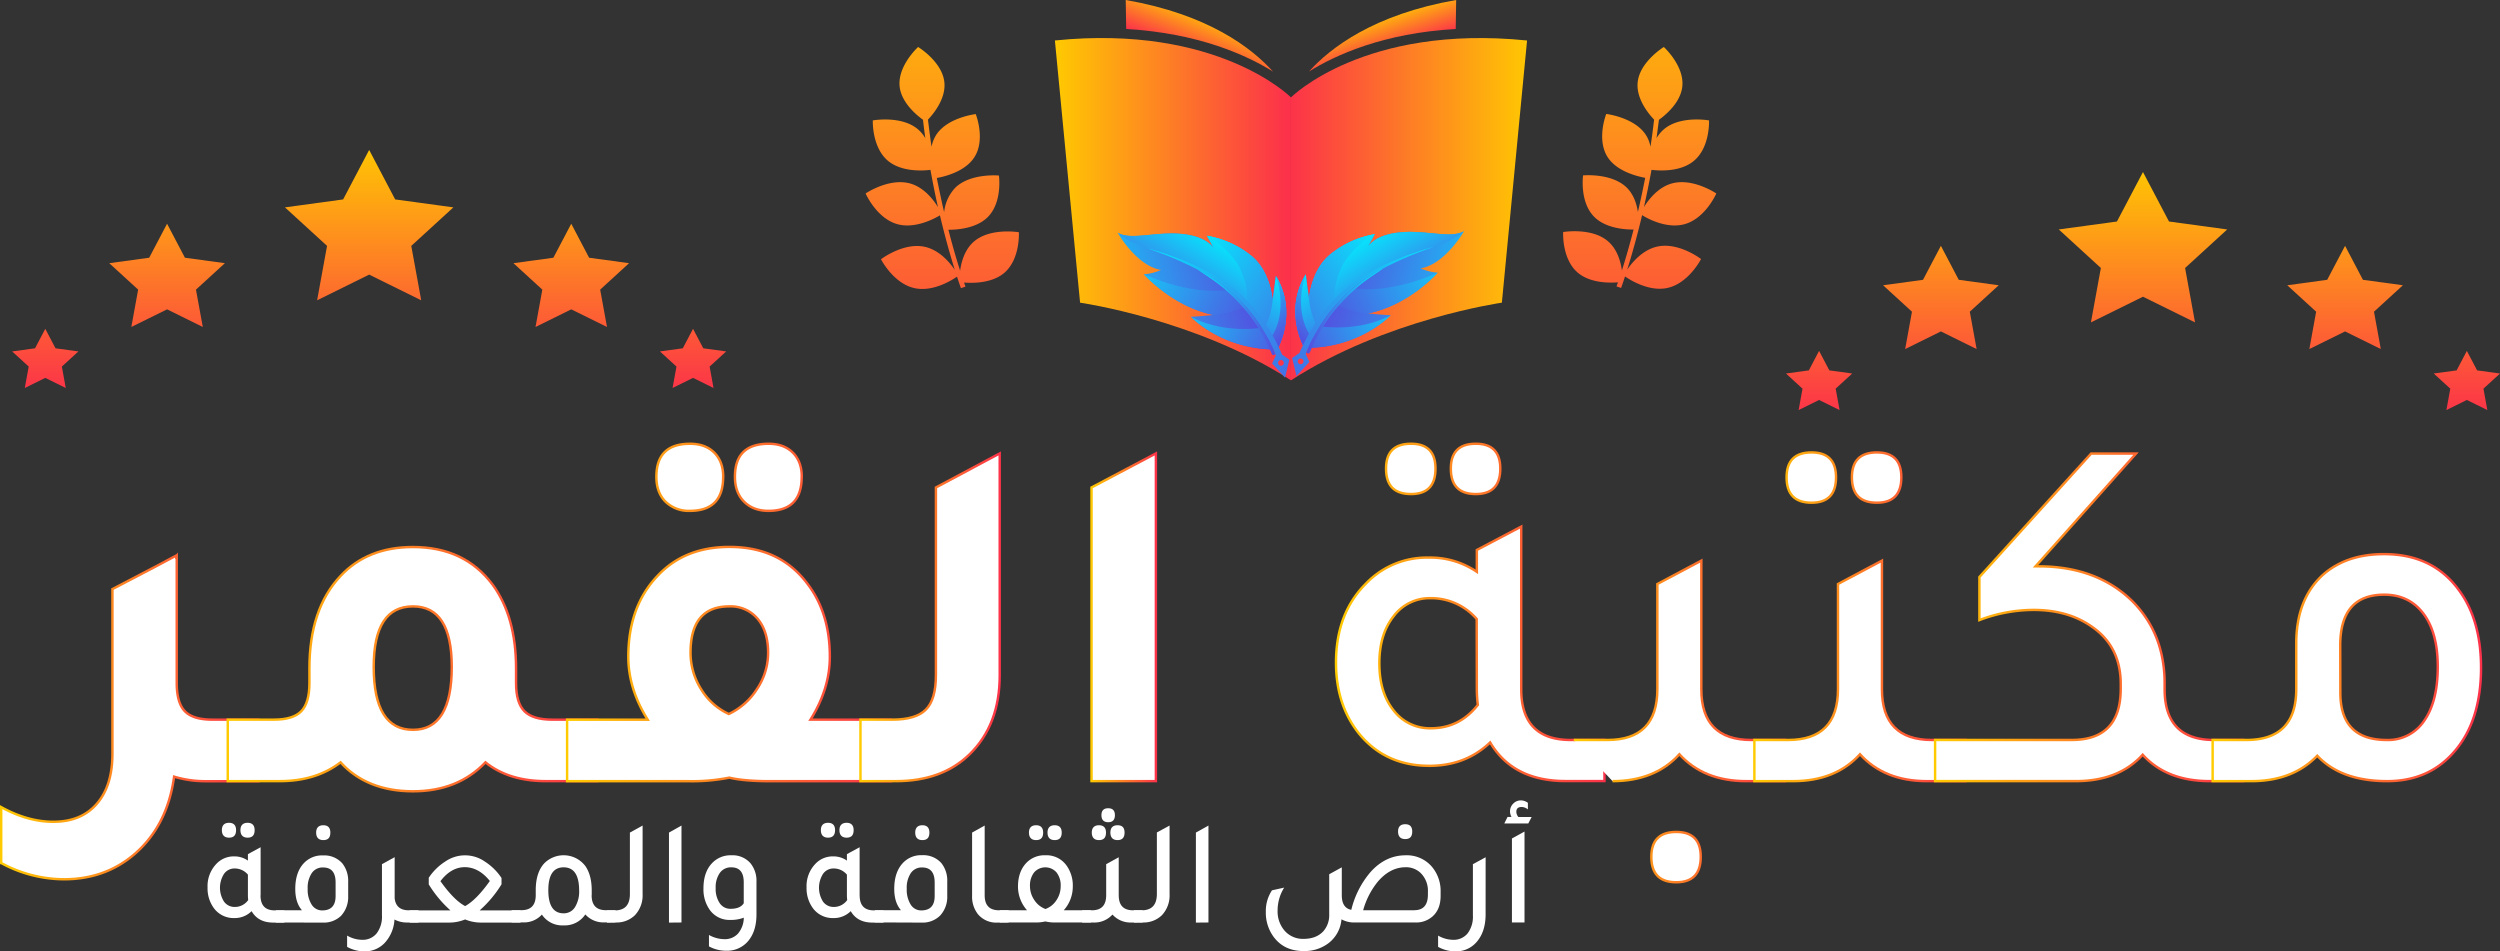 <svg id="Layer_1" data-name="Layer 1" xmlns="http://www.w3.org/2000/svg" xmlns:xlink="http://www.w3.org/1999/xlink" viewBox="0 0 1023.54 389.49" alt="مكتبة القمر"><rect x="0" y="0" width="1023.54" height="389.49" fill="#333333" stroke="none"/><defs><style>.cls-1{fill:url(#New_Gradient_Swatch_1);}.cls-2{fill:url(#New_Gradient_Swatch_1-2);}.cls-3{fill:url(#New_Gradient_Swatch_1-3);}.cls-4{fill:url(#New_Gradient_Swatch_1-4);}.cls-5{fill:url(#New_Gradient_Swatch_1-5);}.cls-6{fill:url(#New_Gradient_Swatch_1-6);}.cls-7{fill:url(#New_Gradient_Swatch);}.cls-8{fill:url(#New_Gradient_Swatch-2);}.cls-9{fill:url(#New_Gradient_Swatch-3);}.cls-10{fill:url(#New_Gradient_Swatch-4);}.cls-11{fill:url(#New_Gradient_Swatch-5);}.cls-12{fill:url(#New_Gradient_Swatch-6);}.cls-13{fill:url(#New_Gradient_Swatch-7);}.cls-14{fill:url(#New_Gradient_Swatch-8);}.cls-15{fill:url(#New_Gradient_Swatch-9);}.cls-16{fill:url(#New_Gradient_Swatch-10);}.cls-17{fill:url(#New_Gradient_Swatch-11);}.cls-18{fill:url(#New_Gradient_Swatch-12);}.cls-19{fill:url(#New_Gradient_Swatch-13);}.cls-20{fill:url(#New_Gradient_Swatch-14);}.cls-21{fill:url(#New_Gradient_Swatch-15);}.cls-22{fill:url(#New_Gradient_Swatch-16);}.cls-23{fill:url(#New_Gradient_Swatch_1-7);}.cls-24{fill:url(#New_Gradient_Swatch_1-8);}.cls-25{fill:url(#New_Gradient_Swatch_1-9);}.cls-26{fill:url(#New_Gradient_Swatch_1-10);}.cls-27{fill:url(#New_Gradient_Swatch_1-11);}.cls-28{fill:url(#New_Gradient_Swatch_1-12);}.cls-29{fill:url(#New_Gradient_Swatch_1-13);}.cls-30{fill:url(#New_Gradient_Swatch_1-14);}.cls-31{fill:url(#New_Gradient_Swatch_1-15);}.cls-32{fill:url(#New_Gradient_Swatch_1-16);}.cls-33,.cls-34,.cls-35,.cls-36,.cls-37,.cls-38,.cls-39,.cls-40,.cls-41,.cls-42,.cls-43{fill:#fff;}.cls-33,.cls-34,.cls-35,.cls-36,.cls-37,.cls-38,.cls-39,.cls-40,.cls-41,.cls-42{stroke-miterlimit:10;}.cls-33{stroke:url(#New_Gradient_Swatch_1-17);}.cls-34{stroke:url(#New_Gradient_Swatch_1-18);}.cls-35{stroke:url(#New_Gradient_Swatch_1-19);}.cls-36{stroke:url(#New_Gradient_Swatch_1-20);}.cls-37{stroke:url(#New_Gradient_Swatch_1-21);}.cls-38{stroke:url(#New_Gradient_Swatch_1-22);}.cls-39{stroke:url(#New_Gradient_Swatch_1-23);}.cls-40{stroke:url(#New_Gradient_Swatch_1-24);}.cls-41{stroke:url(#New_Gradient_Swatch_1-25);}.cls-42{stroke:url(#New_Gradient_Swatch_1-26);}</style><linearGradient id="New_Gradient_Swatch_1" x1="531.94" y1="13.32" x2="525.08" y2="30.57" gradientUnits="userSpaceOnUse"><stop offset="0" stop-color="#ffcb00"></stop><stop offset="1" stop-color="#fc314a"></stop></linearGradient><linearGradient id="New_Gradient_Swatch_1-2" x1="467.91" y1="93.77" x2="564.02" y2="93.77" xlink:href="#New_Gradient_Swatch_1"></linearGradient><linearGradient id="New_Gradient_Swatch_1-3" x1="600.18" y1="13.98" x2="605.57" y2="29.97" xlink:href="#New_Gradient_Swatch_1"></linearGradient><linearGradient id="New_Gradient_Swatch_1-4" x1="665.16" y1="93.77" x2="564.58" y2="93.77" xlink:href="#New_Gradient_Swatch_1"></linearGradient><linearGradient id="New_Gradient_Swatch_1-5" x1="708.42" y1="-13.83" x2="708.42" y2="182.97" xlink:href="#New_Gradient_Swatch_1"></linearGradient><linearGradient id="New_Gradient_Swatch_1-6" x1="422.88" y1="-13.83" x2="422.88" y2="182.97" xlink:href="#New_Gradient_Swatch_1"></linearGradient><linearGradient id="New_Gradient_Swatch" x1="594.63" y1="139.79" x2="514.6" y2="121.1" gradientTransform="translate(65.47)" gradientUnits="userSpaceOnUse"><stop offset="0" stop-color="#00f1ff"></stop><stop offset="0.11" stop-color="#0adefb"></stop><stop offset="0.73" stop-color="#4076e7"></stop><stop offset="1" stop-color="#554cdf"></stop></linearGradient><linearGradient id="New_Gradient_Swatch-2" x1="554.66" y1="126.69" x2="499.15" y2="152.16" xlink:href="#New_Gradient_Swatch"></linearGradient><linearGradient id="New_Gradient_Swatch-3" x1="577.01" y1="108.1" x2="510.41" y2="138.66" xlink:href="#New_Gradient_Swatch"></linearGradient><linearGradient id="New_Gradient_Swatch-4" x1="525.24" y1="105" x2="547.56" y2="141.8" xlink:href="#New_Gradient_Swatch"></linearGradient><linearGradient id="New_Gradient_Swatch-5" x1="543.03" y1="107.04" x2="478.18" y2="150.37" xlink:href="#New_Gradient_Swatch"></linearGradient><linearGradient id="New_Gradient_Swatch-6" x1="519.68" y1="121.95" x2="498.48" y2="142.83" xlink:href="#New_Gradient_Swatch"></linearGradient><linearGradient id="New_Gradient_Swatch-7" x1="568.48" y1="102.34" x2="474.84" y2="172.38" xlink:href="#New_Gradient_Swatch"></linearGradient><linearGradient id="New_Gradient_Swatch-8" x1="573.05" y1="135.41" x2="604.68" y2="135.41" gradientTransform="matrix(-1, 0, 0, 1, 1176.63, 0)" xlink:href="#New_Gradient_Swatch"></linearGradient><linearGradient id="New_Gradient_Swatch-9" x1="640.09" y1="140.42" x2="560.06" y2="121.74" gradientTransform="matrix(-1, 0, 0, 1, 1111.16, 0)" xlink:href="#New_Gradient_Swatch"></linearGradient><linearGradient id="New_Gradient_Swatch-10" x1="600.12" y1="127.32" x2="544.61" y2="152.8" gradientTransform="matrix(-1, 0, 0, 1, 1111.16, 0)" xlink:href="#New_Gradient_Swatch"></linearGradient><linearGradient id="New_Gradient_Swatch-11" x1="622.48" y1="108.74" x2="555.88" y2="139.3" gradientTransform="matrix(-1, 0, 0, 1, 1111.16, 0)" xlink:href="#New_Gradient_Swatch"></linearGradient><linearGradient id="New_Gradient_Swatch-12" x1="570.7" y1="105.63" x2="593.02" y2="142.44" gradientTransform="matrix(-1, 0, 0, 1, 1111.16, 0)" xlink:href="#New_Gradient_Swatch"></linearGradient><linearGradient id="New_Gradient_Swatch-13" x1="588.49" y1="107.68" x2="523.64" y2="151.01" gradientTransform="matrix(-1, 0, 0, 1, 1111.16, 0)" xlink:href="#New_Gradient_Swatch"></linearGradient><linearGradient id="New_Gradient_Swatch-14" x1="565.14" y1="122.59" x2="543.94" y2="143.46" gradientTransform="matrix(-1, 0, 0, 1, 1111.16, 0)" xlink:href="#New_Gradient_Swatch"></linearGradient><linearGradient id="New_Gradient_Swatch-15" x1="613.94" y1="102.97" x2="520.3" y2="173.02" gradientTransform="matrix(-1, 0, 0, 1, 1111.16, 0)" xlink:href="#New_Gradient_Swatch"></linearGradient><linearGradient id="New_Gradient_Swatch-16" x1="527.59" y1="136.05" x2="559.22" y2="136.05" gradientTransform="matrix(1, 0, 0, 1, 0, 0)" xlink:href="#New_Gradient_Swatch"></linearGradient><linearGradient id="New_Gradient_Swatch_1-7" x1="877.37" y1="65.22" x2="877.37" y2="171.1" xlink:href="#New_Gradient_Swatch_1"></linearGradient><linearGradient id="New_Gradient_Swatch_1-8" x1="960.11" y1="65.22" x2="960.11" y2="171.1" xlink:href="#New_Gradient_Swatch_1"></linearGradient><linearGradient id="New_Gradient_Swatch_1-9" x1="1009.97" y1="65.22" x2="1009.97" y2="171.1" xlink:href="#New_Gradient_Swatch_1"></linearGradient><linearGradient id="New_Gradient_Swatch_1-10" x1="794.63" y1="65.22" x2="794.63" y2="171.1" xlink:href="#New_Gradient_Swatch_1"></linearGradient><linearGradient id="New_Gradient_Swatch_1-11" x1="744.76" y1="65.22" x2="744.76" y2="171.1" xlink:href="#New_Gradient_Swatch_1"></linearGradient><linearGradient id="New_Gradient_Swatch_1-12" x1="151.14" y1="56.17" x2="151.14" y2="162.06" xlink:href="#New_Gradient_Swatch_1"></linearGradient><linearGradient id="New_Gradient_Swatch_1-13" x1="233.88" y1="56.17" x2="233.88" y2="162.06" xlink:href="#New_Gradient_Swatch_1"></linearGradient><linearGradient id="New_Gradient_Swatch_1-14" x1="283.74" y1="56.17" x2="283.74" y2="162.06" xlink:href="#New_Gradient_Swatch_1"></linearGradient><linearGradient id="New_Gradient_Swatch_1-15" x1="68.4" y1="56.17" x2="68.4" y2="162.06" xlink:href="#New_Gradient_Swatch_1"></linearGradient><linearGradient id="New_Gradient_Swatch_1-16" x1="18.53" y1="56.17" x2="18.53" y2="162.06" xlink:href="#New_Gradient_Swatch_1"></linearGradient><linearGradient id="New_Gradient_Swatch_1-17" x1="37.11" y1="301.49" x2="143.4" y2="301.49" xlink:href="#New_Gradient_Swatch_1"></linearGradient><linearGradient id="New_Gradient_Swatch_1-18" x1="129.86" y1="282.08" x2="282.31" y2="282.08" xlink:href="#New_Gradient_Swatch_1"></linearGradient><linearGradient id="New_Gradient_Swatch_1-19" x1="268.78" y1="258.88" x2="402.43" y2="258.88" xlink:href="#New_Gradient_Swatch_1"></linearGradient><linearGradient id="New_Gradient_Swatch_1-20" x1="388.9" y1="260.69" x2="446.93" y2="260.69" xlink:href="#New_Gradient_Swatch_1"></linearGradient><linearGradient id="New_Gradient_Swatch_1-21" x1="483.53" y1="260.69" x2="510.85" y2="260.69" xlink:href="#New_Gradient_Swatch_1"></linearGradient><linearGradient id="New_Gradient_Swatch_1-22" x1="583.59" y1="258.88" x2="694.47" y2="258.88" xlink:href="#New_Gradient_Swatch_1"></linearGradient><linearGradient id="New_Gradient_Swatch_1-23" x1="681.43" y1="303.34" x2="768.42" y2="303.34" xlink:href="#New_Gradient_Swatch_1"></linearGradient><linearGradient id="New_Gradient_Swatch_1-24" x1="754.88" y1="260.65" x2="842.37" y2="260.65" xlink:href="#New_Gradient_Swatch_1"></linearGradient><linearGradient id="New_Gradient_Swatch_1-25" x1="828.83" y1="260.86" x2="956.01" y2="260.86" xlink:href="#New_Gradient_Swatch_1"></linearGradient><linearGradient id="New_Gradient_Swatch_1-26" x1="942.47" y1="281.45" x2="1053.35" y2="281.45" xlink:href="#New_Gradient_Swatch_1"></linearGradient></defs><path class="cls-1" d="M558.32,37.46C547.43,30.67,527.76,21.71,498.19,20L498,8.13C531.74,14,549.59,27.75,558.32,37.46Z" transform="translate(-37.11 -8.13)"></path><path class="cls-2" d="M565.65,163.85V48S535.76,17.9,469,24.7l10.31,107.35S527.09,138.85,565.65,163.85Z" transform="translate(-37.11 -8.13)"></path><path class="cls-3" d="M633.29,8.13,633.11,20c-29.54,1.68-49.19,10.63-60.1,17.42C581.74,27.75,599.59,14,633.29,8.13Z" transform="translate(-37.11 -8.13)"></path><path class="cls-4" d="M565.65,163.85V48s29.9-30.09,96.66-23.29L652,132.05S604.21,138.85,565.65,163.85Z" transform="translate(-37.11 -8.13)"></path><path class="cls-5" d="M726.73,99.93c8.62-2.34,13.07-12.59,13.07-12.59s-9.51-6.46-18.13-4.12c-5.67,1.54-9.52,6.49-11.51,9.7,1.07-4.72,2.12-9.83,3.1-15.25,2.92.35,11.7,1,17.28-3.62,6.79-5.55,6.28-16.62,6.28-16.62s-11.5-2.08-18.29,3.47a14.64,14.64,0,0,0-3.22,3.8c.35-2.47.66-5,1-7.53,2.61-1.86,8.89-7,9.57-13.67.87-8.45-7.57-16.13-7.57-16.13s-9.84,6-10.71,14.45c-.7,6.79,4.62,13.08,6.73,15.29q-.66,5.7-1.48,11.11a13.57,13.57,0,0,0-1.86-4.8c-4.64-7.25-16.26-8.64-16.26-8.64s-4.09,10.39.55,17.64c3.89,6.09,12.66,8,15.41,8.52-1,5-2,9.7-3,14-.49-3.32-1.7-7.15-4.56-10-6.23-6.1-17.88-5-17.88-5s-1.55,11,4.68,17.08c4.68,4.59,12.43,5.11,16,5.09-1.81,7-3.52,12.75-4.79,16.76-.5-3.71-1.91-8.79-5.8-12.06-6.71-5.63-18.24-3.69-18.24-3.69s-.66,11.07,6.05,16.7c5.06,4.24,12.85,4.18,16.39,3.9-.37,1-.58,1.63-.6,1.67l1.88.63c0-.07.63-1.73,1.6-4.71,2.08,1.44,9.81,6.31,17.3,4.72,8.75-1.86,13.83-11.85,13.83-11.85s-9.11-7-17.86-5.11c-6,1.28-10.29,6.4-12.38,9.47,1.63-5.19,3.87-12.87,6.11-22.33C711.81,97.75,719.57,101.87,726.73,99.93Z" transform="translate(-37.11 -8.13)"></path><path class="cls-6" d="M436,106.9c-3.89,3.27-5.3,8.35-5.8,12.06-1.28-4-3-9.72-4.79-16.76,3.56,0,11.3-.5,16-5.09C447.64,91,446.09,80,446.09,80s-11.65-1.1-17.89,5a17.19,17.19,0,0,0-4.55,10c-1-4.34-2-9-3-14,2.74-.48,11.51-2.43,15.4-8.52,4.65-7.25.55-17.64.55-17.64S425,56.17,420.36,63.42a14,14,0,0,0-1.86,4.8c-.54-3.6-1-7.31-1.47-11.11,2.11-2.21,7.42-8.5,6.72-15.29C422.89,33.37,413,27.37,413,27.37s-8.43,7.68-7.57,16.13c.69,6.67,7,11.8,9.57,13.67q.43,3.82.95,7.53a14.29,14.29,0,0,0-3.22-3.8c-6.78-5.55-18.28-3.47-18.28-3.47S394,68.5,400.76,74.05c5.59,4.57,14.36,4,17.29,3.62,1,5.42,2,10.53,3.09,15.25-2-3.21-5.84-8.16-11.5-9.7-8.62-2.34-18.14,4.12-18.14,4.12S396,97.59,404.58,99.93c7.16,1.94,14.92-2.18,17.35-3.63,2.24,9.46,4.47,17.14,6.1,22.33-2.09-3.07-6.37-8.19-12.38-9.47-8.75-1.86-17.85,5.11-17.85,5.11s5.08,10,13.83,11.85c7.48,1.59,15.21-3.28,17.29-4.72,1,3,1.58,4.64,1.61,4.71l1.87-.63s-.23-.62-.59-1.67c3.53.28,11.33.34,16.39-3.9,6.7-5.63,6.05-16.7,6.05-16.7S442.72,101.27,436,106.9Z" transform="translate(-37.11 -8.13)"></path><path class="cls-7" d="M618.75,118a20.6,20.6,0,0,0,7,1.76S614,133.14,597.18,136.45h.08c.78.08,7.08.71,9.24.71h0c-.38.41-13,13.65-35.36,13.38a19,19,0,0,1-1-2c-2-4.56-5.66-16.2,1.54-28.12l1.34,10s.73-11.92,9.05-18.41A39.42,39.42,0,0,1,600,104l-2.82,5.16c.45-.78,3.26-4.9,13-5.89,10.78-1.09,21,2.74,26.37-.54C636.55,102.75,628.75,116.38,618.75,118Z" transform="translate(-37.11 -8.13)"></path><path class="cls-8" d="M606.49,137.18c-.38.41-13,13.65-35.36,13.38a19,19,0,0,1-1-2l3.47-7.51C593,145,606,137.48,606.49,137.18Z" transform="translate(-37.11 -8.13)"></path><path class="cls-9" d="M625.71,119.78S614,133.14,597.18,136.45c-11.09-1-16.46-6-16.46-6l5.47-5.39C603.5,130.44,625.71,119.78,625.71,119.78Z" transform="translate(-37.11 -8.13)"></path><path class="cls-10" d="M636.55,102.75c-1.5,1.42-5.87,4.24-12,6.32-4.34,1.47-8.49,2.78-12.9,4.64-8.69,3.67-17.25,8.33-22.39,12.59a58.57,58.57,0,0,0-5.61,5.38,74.27,74.27,0,0,0-7.44,9.76c-1,1.53-1.83,3-2.54,4.21-1.66,3-2.51,4.91-2.51,4.91s-8.69-14.84.55-30.14l1.34,10s.73-11.92,9.05-18.41A39.42,39.42,0,0,1,600,104l-2.82,5.16c.45-.78,3.26-4.9,13-5.89C621,102.2,631.16,106,636.55,102.75Z" transform="translate(-37.11 -8.13)"></path><path class="cls-11" d="M600,104s-9.59,5.34-13.54,13.39c-2.47,5-3.4,10.53-2.82,14.27a74.27,74.27,0,0,0-7.44,9.76,29.37,29.37,0,0,1-3.16-11s.73-11.92,9.05-18.41A39.42,39.42,0,0,1,600,104Z" transform="translate(-37.11 -8.13)"></path><path class="cls-12" d="M573.64,145.65c-1.66,3-2.51,4.91-2.51,4.91s-8.69-14.84.55-30.14C571.68,120.42,566.29,134.58,573.64,145.65Z" transform="translate(-37.11 -8.13)"></path><path class="cls-13" d="M590.57,124.39c-14.47,10.58-21.44,28.25-21.44,28.25l-3,2.09,1.78,7.36,5.3-5.78-1.53-3.23a54.27,54.27,0,0,1,4.19-8.78,68.66,68.66,0,0,1,14.51-17.67c12-10.28,32.6-17,33.8-17.44C623.08,109.47,604.58,114.14,590.57,124.39Zm-21,32.86a1.16,1.16,0,1,1,1.21-1.15A1.19,1.19,0,0,1,569.57,157.25Z" transform="translate(-37.11 -8.13)"></path><path class="cls-14" d="M575.92,144.3a59.78,59.78,0,0,0-4,8.18c.81.65,1.16.24,1.26.26.27.09,3.46-9.8,12.19-19.67,7.63-8.63,14.54-12.52,18.18-15.09a72.44,72.44,0,0,0-13.15,8.66A68.3,68.3,0,0,0,575.92,144.3Z" transform="translate(-37.11 -8.13)"></path><path class="cls-15" d="M512.43,118.65a20.58,20.58,0,0,1-7,1.77S517.2,133.77,534,137.09h-.08c-.78.08-7.07.71-9.24.71h0c.38.42,13,13.65,35.36,13.39a20.32,20.32,0,0,0,1-2c2-4.57,5.66-16.21-1.54-28.13l-1.34,10s-.73-11.92-9-18.4a39.41,39.41,0,0,0-17.9-8l2.82,5.15c-.45-.77-3.27-4.89-13-5.88-10.78-1.09-21,2.73-26.37-.55C494.62,103.38,502.42,117,512.43,118.65Z" transform="translate(-37.11 -8.13)"></path><path class="cls-16" d="M524.68,137.81c.38.42,13,13.65,35.36,13.39a20.32,20.32,0,0,0,1-2l-3.47-7.51C538.19,145.61,525.14,138.11,524.68,137.81Z" transform="translate(-37.11 -8.13)"></path><path class="cls-17" d="M505.46,120.42S517.2,133.77,534,137.09c11.1-1,16.46-6,16.46-6L545,125.69C527.67,131.08,505.46,120.42,505.46,120.42Z" transform="translate(-37.11 -8.13)"></path><path class="cls-18" d="M494.62,103.38c1.5,1.43,5.87,4.25,12,6.32,4.35,1.47,8.49,2.79,12.9,4.65,8.69,3.66,17.25,8.32,22.39,12.59a56.26,56.26,0,0,1,5.61,5.38,74.22,74.22,0,0,1,7.44,9.75c1,1.54,1.84,3,2.54,4.22,1.66,3,2.51,4.91,2.51,4.91s8.69-14.85-.55-30.15l-1.34,10s-.73-11.92-9-18.4a39.41,39.41,0,0,0-17.9-8l2.82,5.15c-.45-.77-3.27-4.89-13-5.88C510.21,102.84,500,106.66,494.62,103.38Z" transform="translate(-37.11 -8.13)"></path><path class="cls-19" d="M531.2,104.66S540.78,110,544.73,118c2.47,5,3.4,10.53,2.82,14.28a74.22,74.22,0,0,1,7.44,9.75,29.31,29.31,0,0,0,3.16-11s-.73-11.92-9-18.4A39.41,39.41,0,0,0,531.2,104.66Z" transform="translate(-37.11 -8.13)"></path><path class="cls-20" d="M557.53,146.29c1.66,3,2.51,4.91,2.51,4.91s8.69-14.85-.55-30.15C559.49,121.05,564.88,135.21,557.53,146.29Z" transform="translate(-37.11 -8.13)"></path><path class="cls-21" d="M540.6,125C555.07,135.61,562,153.28,562,153.28l3,2.09-1.78,7.36-5.3-5.78,1.53-3.23a54.27,54.27,0,0,0-4.19-8.78,68.32,68.32,0,0,0-14.51-17.67c-12-10.29-32.6-17-33.79-17.44C508.09,110.11,526.59,114.78,540.6,125Zm21,32.86a1.16,1.16,0,1,0-1.21-1.16A1.19,1.19,0,0,0,561.6,157.89Z" transform="translate(-37.11 -8.13)"></path><path class="cls-22" d="M555.26,144.94a58.7,58.7,0,0,1,4,8.17c-.8.65-1.16.24-1.25.27-.27.09-3.47-9.8-12.2-19.67-7.63-8.64-14.53-12.52-18.18-15.1a73,73,0,0,1,13.15,8.66A68.39,68.39,0,0,1,555.26,144.94Z" transform="translate(-37.11 -8.13)"></path><polygon class="cls-23" points="888.02 90.69 877.37 70.43 866.71 90.69 842.89 93.94 860.13 109.72 856.06 131.99 877.37 121.48 898.68 131.99 894.61 109.72 911.85 93.94 888.02 90.69"></polygon><polygon class="cls-24" points="967.42 114.56 960.11 100.64 952.79 114.56 936.44 116.79 948.27 127.62 945.48 142.91 960.11 135.69 974.74 142.91 971.95 127.62 983.78 116.79 967.42 114.56"></polygon><polygon class="cls-25" points="1023.54 152.92 1014.17 151.64 1009.97 143.66 1005.78 151.64 996.4 152.92 1003.19 159.13 1001.59 167.89 1009.97 163.75 1018.36 167.89 1016.76 159.13 1023.54 152.92"></polygon><polygon class="cls-26" points="801.94 114.56 794.63 100.64 787.31 114.56 770.96 116.79 782.79 127.62 780 142.91 794.63 135.69 809.26 142.91 806.47 127.62 818.3 116.79 801.94 114.56"></polygon><polygon class="cls-27" points="748.96 151.64 744.76 143.66 740.57 151.64 731.2 152.92 737.98 159.13 736.38 167.89 744.76 163.75 753.15 167.89 751.55 159.13 758.33 152.92 748.96 151.64"></polygon><polygon class="cls-28" points="161.79 81.65 151.14 61.38 140.48 81.65 116.66 84.9 133.9 100.67 129.83 122.95 151.14 112.43 172.45 122.95 168.38 100.67 185.62 84.9 161.79 81.65"></polygon><polygon class="cls-29" points="241.19 105.52 233.88 91.6 226.56 105.52 210.21 107.75 222.04 118.58 219.25 133.87 233.88 126.65 248.51 133.87 245.72 118.58 257.55 107.75 241.19 105.52"></polygon><polygon class="cls-30" points="297.31 143.88 287.94 142.6 283.74 134.62 279.55 142.6 270.18 143.88 276.96 150.08 275.36 158.85 283.74 154.71 292.13 158.85 290.53 150.08 297.31 143.88"></polygon><polygon class="cls-31" points="75.71 105.52 68.4 91.6 61.08 105.52 44.73 107.75 56.56 118.58 53.77 133.87 68.4 126.65 83.03 133.87 80.23 118.58 92.07 107.75 75.71 105.52"></polygon><polygon class="cls-32" points="22.73 142.6 18.54 134.62 14.34 142.6 4.97 143.88 11.75 150.08 10.15 158.85 18.54 154.71 26.92 158.85 25.32 150.08 32.1 143.88 22.73 142.6"></polygon><path class="cls-33" d="M112.82,299.34q-3.34-3.43-3.35-11.54V235.58l-.2.21v-.21l-9,4.79-17.13,8.94v67.4q0,13.11-6.37,20.49t-17.86,7.38q-10.44,0-21.31-6v22.88a54.16,54.16,0,0,0,25.7,6.66q16.92,0,29-10.4,13.38-11.65,16.09-31.62a44.29,44.29,0,0,0,13.16,1.87H142.9V302.77H124.1Q116.15,302.77,112.82,299.34Z" transform="translate(-37.11 -8.13)"></path><path class="cls-34" d="M251.84,299.34q-3.45-3.43-3.45-11.54v-6q0-21.21-9.61-34.32-11.49-15.39-32.59-15.39-18.58,0-29.66,11.86-12.75,13.51-12.74,37.85v6q0,8.1-3.35,11.54t-11.28,3.43h-18.8v25.17h21.31q14.84,0,24.86-7.69,10.86,11.85,29.66,11.85,18.39,0,29.67-11.85,9.6,7.69,24.65,7.69h21.3V302.77H263.22Q255.29,302.77,251.84,299.34Zm-61.73-18.2q0-24.75,16.08-24.75,15.87,0,15.88,24.75,0,25.8-15.88,25.79-16.08,0-16.08-25.79Z" transform="translate(-37.11 -8.13)"></path><path class="cls-35" d="M333.2,203.34q0-6.24-3.65-9.88t-9.93-3.64q-13.78,0-13.78,13.52,0,6.45,3.76,10.2a13.59,13.59,0,0,0,10,3.74q13.59,0,13.58-13.94Zm32.17,0q0-6.24-3.65-9.88t-9.92-3.64q-13.8,0-13.79,13.52,0,6.45,3.76,10.2t10,3.74q13.57,0,13.57-13.94ZM376.86,277q0-18.11-9.4-30.16Q356.18,232,335.71,232.05q-18,0-29,11.44Q294.34,256.18,294.35,277q0,13.11,7.94,25.79h-33v25.17H319a78.61,78.61,0,0,0,16.71-1.45q6.06,1.45,16.71,1.45h49.51V302.77h-33q7.94-12.67,7.93-25.79ZM324.22,290.4a27.85,27.85,0,0,1-4.39-15.08q0-18.93,15.88-18.93a14.36,14.36,0,0,1,11.59,5.09q4.29,5.1,4.29,14a26.61,26.61,0,0,1-4.5,14.67,27.51,27.51,0,0,1-11.59,10.3A25.77,25.77,0,0,1,324.22,290.4Z" transform="translate(-37.11 -8.13)"></path><path class="cls-36" d="M404,327.94q18.8,0,30.08-11,12.33-12.06,12.33-32.24V193.77l-26.12,13.94v76.76q0,10-4.07,14.14t-13.68,4.16H389.4v25.17Z" transform="translate(-37.11 -8.13)"></path><path class="cls-37" d="M510.35,327.94V193.77L484,207.71V327.94Z" transform="translate(-37.11 -8.13)"></path><path class="cls-38" d="M624.82,200q0-10.19-10-10.19-10.24,0-10.24,10.19,0,10.41,10.24,10.4,10,0,10-10.4Zm26.53,0q0-10.19-10-10.19-10.25,0-10.24,10.19,0,10.41,10.24,10.4,10,0,10-10.4Zm8.57,90.28V223.73l-18.17,9.57v8.94a33.88,33.88,0,0,0-19.85-5.82A34.39,34.39,0,0,0,596.41,247q-12.33,12.27-12.32,32.45,0,16.84,9,28.49,10.86,13.74,29.25,13.73,14.82,0,24.86-9.57,9.39,15.81,30.91,15.81H694V311.09H680.18q-20.26,0-20.26-20.8Zm-18.17.63a55.22,55.22,0,0,0,.41,5.82q-7.51,9.57-19.22,9.57A18.63,18.63,0,0,1,607.69,299q-5.85-7.27-5.85-19.35,0-11.85,5.85-19.24a18.36,18.36,0,0,1,15-7.38,24.66,24.66,0,0,1,19,8.53Z" transform="translate(-37.11 -8.13)"></path><path class="cls-39" d="M697.31,327.94q17.34,0,27.37-11,10,11,27.36,11h15.88V311.09H754.13q-20.48,0-20.47-20.8h0V237.66l-18,9.57v43.06q0,20.81-20.47,20.8H681.43m31.76,47.85q0,10.4,10.23,10.4,10,0,10-10.4,0-10.2-10-10.2-10.23,0-10.23,10.2Z" transform="translate(-37.11 -8.13)"></path><path class="cls-40" d="M788.81,203.55q0-10.19-10-10.19-10.24,0-10.24,10.19,0,10.41,10.24,10.4,10,0,10-10.4Zm26.74,0q0-10.19-10-10.19-10.24,0-10.24,10.19,0,10.41,10.24,10.4,10,0,10-10.4Zm-7.94,86.74V237.66l-18,9.57v43.06q0,20.81-20.47,20.8H755.38v16.85h15.88q17.34,0,27.36-11,10,11,27.37,11h15.88V311.09H828.08q-20.48,0-20.47-20.8Z" transform="translate(-37.11 -8.13)"></path><path class="cls-41" d="M923.34,290.29V288q0-20.37-13.16-33.69Q895.56,240,871.74,240h-1.26l41.16-46.18H893.25l-45.74,50.55V262a62.63,62.63,0,0,1,22.14-4.16q14,0,23.6,6.66,12.12,8.12,12.12,23.71v1.87q0,21-20,21h-56v16.85H887q17.55,0,27.36-10.81,9.82,10.81,27.37,10.81h13.79V311.09H943.6q-20.26,0-20.26-20.8Z" transform="translate(-37.11 -8.13)"></path><path class="cls-42" d="M977.23,290.29q0,20.81-20.47,20.8H943v16.85h15.88q16.92,0,26.95-10.4,9.81,10.41,28.62,10.4,16.5,0,26.73-11.23,11.7-12.69,11.7-35.15,0-19.77-9.19-32Q1033,235,1013.16,235q-15.46,0-25.07,8.53-10.86,10-10.86,28.08Zm18-17.89q0-20.79,18-20.8,10.23,0,16.09,7.8t5.85,21.74q0,14.14-5.54,22.05a17.71,17.71,0,0,1-15.35,7.9q-19,0-19-19.34Z" transform="translate(-37.11 -8.13)"></path><path class="cls-43" d="M133.76,348c0-2-1-3-2.88-3s-2.93,1-2.93,3,1,3.08,2.93,3.08,2.88-1,2.88-3.08Zm7.6,0c0-2-1-3-2.87-3s-2.94,1-2.94,3,1,3.08,2.94,3.08,2.87-1,2.87-3.08Zm2.45,26.71V355l-5.2,2.83v2.65a9.5,9.5,0,0,0-5.69-1.73,9.71,9.71,0,0,0-7.3,3.14,13.16,13.16,0,0,0-3.53,9.6,13.67,13.67,0,0,0,2.57,8.43A10,10,0,0,0,133,384a9.73,9.73,0,0,0,7.12-2.83q2.7,4.68,8.86,4.68h4.55v-5h-3.95q-5.81,0-5.81-6.15Zm-5.2.19a14.53,14.53,0,0,0,.12,1.72,6.64,6.64,0,0,1-5.51,2.83,5.29,5.29,0,0,1-4.37-2.15,10.54,10.54,0,0,1,0-11.42,5.18,5.18,0,0,1,4.31-2.18,7,7,0,0,1,5.45,2.52Z" transform="translate(-37.11 -8.13)"></path><path class="cls-43" d="M172.36,349c0-2-1-3-2.87-3s-2.94,1-2.94,3,1,3.08,2.94,3.08,2.87-1,2.87-3.08Zm-3.11,36.86a10.19,10.19,0,0,0,7.48-2.77,11.3,11.3,0,0,0,2.93-8.06v-5.85a11.54,11.54,0,0,0-2.39-7.57,9.89,9.89,0,0,0-7.9-3.26,10.17,10.17,0,0,0-8,3.33Q158,365.38,158,372.09c0,3.73.91,6.64,2.75,8.73H150v5Zm5.26-10.89c0,3.94-1.83,5.9-5.5,5.9a5,5,0,0,1-4.31-2.4,11.38,11.38,0,0,1-1.62-6.46,10.78,10.78,0,0,1,1.68-6.43,5.38,5.38,0,0,1,4.61-2.3q5.15,0,5.14,6.15Z" transform="translate(-37.11 -8.13)"></path><path class="cls-43" d="M198.69,375.9V359.1l-.06.06v-.06l-5.14,2.83v21a11.26,11.26,0,0,1-2.16,7.32,7.29,7.29,0,0,1-6,2.65,12.34,12.34,0,0,1-6.11-1.73v4.62a14.56,14.56,0,0,0,7,1.84,11.11,11.11,0,0,0,8.26-3.32,15.2,15.2,0,0,0,4.13-9.72,10.72,10.72,0,0,0,5.27,1.23h4.55v-5H204.5q-5.26,0-5.81-4.92Z" transform="translate(-37.11 -8.13)"></path><path class="cls-43" d="M233.53,380.82a47,47,0,0,0,8.91-10.64v-2.59a23.36,23.36,0,0,0-6.94-6.8,14.18,14.18,0,0,0-16,0,22.77,22.77,0,0,0-6.85,6.71v2.71a47.8,47.8,0,0,0,8.86,10.64H204.86v5h16.22a17,17,0,0,0,6.46-1.29,16.9,16.9,0,0,0,6.41,1.29h16.27v-5H233.53Zm-6.05-17.66q5.69.07,10.18,5.66-5.52,7.76-10.12,10.28-4.6-2.46-10.11-10.21,4.37-5.73,10-5.73Z" transform="translate(-37.11 -8.13)"></path><path class="cls-43" d="M279.37,374.67v-2q0-6.21-2.63-10a11.17,11.17,0,0,0-16.88-1q-3.41,3.81-3.41,10.95v2q0,6.15-5.87,6.15h-4v5h4.55a9.9,9.9,0,0,0,7.84-3.2,10,10,0,0,0,8.86,4.43,10.12,10.12,0,0,0,8.92-4.49,9.92,9.92,0,0,0,7.84,3.26h4.55v-5h-4q-5.81,0-5.81-6.15Zm-17.77-2.09q0-9.36,6.28-9.35t6.34,9.35a12.26,12.26,0,0,1-1.7,6.95,5.35,5.35,0,0,1-4.64,2.53q-6.28,0-6.28-9.48Z" transform="translate(-37.11 -8.13)"></path><path class="cls-43" d="M289.19,385.81a10.72,10.72,0,0,0,7.84-2.95,11.82,11.82,0,0,0,3.17-8.68V346.12L295,349v25.17q0,6.7-6.22,6.7H285.6v5Z" transform="translate(-37.11 -8.13)"></path><path class="cls-43" d="M316.12,385.81V346.12L311,349v36.86Z" transform="translate(-37.11 -8.13)"></path><path class="cls-43" d="M339.28,390.33a7.23,7.23,0,0,1-5.63,2.31,13.16,13.16,0,0,1-6.28-1.72v4.67a14.47,14.47,0,0,0,7,1.79,11.28,11.28,0,0,0,8.92-3.82q3.52-4.06,3.53-11V369.13a11.35,11.35,0,0,0-2.45-7.57,9.71,9.71,0,0,0-7.84-3.26,10.35,10.35,0,0,0-8,3.33q-3.42,3.69-3.41,10.21a14.45,14.45,0,0,0,2.57,8.8,9.85,9.85,0,0,0,8.38,4.12,14.7,14.7,0,0,0,5.56-.92A10.21,10.21,0,0,1,339.28,390.33Zm2.33-12.4c-.95,1.52-2.75,2.28-5.38,2.28a5.2,5.2,0,0,1-4.46-2.31,10.43,10.43,0,0,1-1.65-6.18,10.14,10.14,0,0,1,1.71-6.22,5.54,5.54,0,0,1,4.7-2.27q5.09,0,5.08,6.15Z" transform="translate(-37.11 -8.13)"></path><path class="cls-43" d="M379,348c0-2-1-3-2.87-3s-2.94,1-2.94,3,1,3.08,2.94,3.08S379,350,379,348Zm7.6,0c0-2-1-3-2.87-3s-2.94,1-2.94,3,1,3.08,2.94,3.08,2.87-1,2.87-3.08Zm2.45,26.71V355l-5.2,2.83v2.65a9.48,9.48,0,0,0-5.69-1.73,9.71,9.71,0,0,0-7.3,3.14,13.16,13.16,0,0,0-3.53,9.6,13.73,13.73,0,0,0,2.57,8.43A10,10,0,0,0,378.3,384a9.73,9.73,0,0,0,7.12-2.83q2.7,4.68,8.86,4.68h4.55v-5h-3.95q-5.81,0-5.81-6.15Zm-5.2.19a17.08,17.08,0,0,0,.12,1.72,6.64,6.64,0,0,1-5.51,2.83,5.3,5.3,0,0,1-4.37-2.15,10.6,10.6,0,0,1,0-11.42,5.18,5.18,0,0,1,4.31-2.18,7,7,0,0,1,5.45,2.52Z" transform="translate(-37.11 -8.13)"></path><path class="cls-43" d="M417.62,349c0-2-1-3-2.87-3s-2.93,1-2.93,3,1,3.08,2.93,3.08,2.87-1,2.87-3.08Zm-3.11,36.86A10.18,10.18,0,0,0,422,383a11.25,11.25,0,0,0,2.93-8.06v-5.85a11.48,11.48,0,0,0-2.39-7.57,9.89,9.89,0,0,0-7.9-3.26,10.17,10.17,0,0,0-8,3.33q-3.41,3.75-3.41,10.46,0,5.6,2.75,8.73H395.24v5Zm5.27-10.89c0,3.94-1.84,5.9-5.51,5.9a5,5,0,0,1-4.31-2.4,11.38,11.38,0,0,1-1.61-6.46,10.78,10.78,0,0,1,1.67-6.43,5.38,5.38,0,0,1,4.61-2.3q5.14,0,5.15,6.15Z" transform="translate(-37.11 -8.13)"></path><path class="cls-43" d="M450.06,385.81v-5h-3.95q-5.87,0-5.86-6.15V346.12L435.1,349v25.91a11.56,11.56,0,0,0,2.39,7.5,9.76,9.76,0,0,0,8,3.45Z" transform="translate(-37.11 -8.13)"></path><path class="cls-43" d="M464.19,349c0-2-1-3-2.88-3s-2.93,1-2.93,3,1,3.08,2.93,3.08,2.88-1,2.88-3.08Zm7.6,0c0-2-1-3-2.88-3s-2.93,1-2.93,3,1,3.08,2.93,3.08,2.88-1,2.88-3.08Zm4.54,22.15a14.05,14.05,0,0,0-2.57-8.67,10.1,10.1,0,0,0-8.68-4.19,10.23,10.23,0,0,0-7.9,3.26q-3.29,3.57-3.29,9.6a14.59,14.59,0,0,0,3.71,9.66H446.47v5H461a16.38,16.38,0,0,0,4.07-.43,16.94,16.94,0,0,0,4.07.43h14.61v-5H472.62a14.54,14.54,0,0,0,3.71-9.66Zm-15.74,5.48a10,10,0,0,1-1.79-5.72,8.62,8.62,0,0,1,1.7-5.6,6.09,6.09,0,0,1,9.16,0,8.54,8.54,0,0,1,1.71,5.63,10.16,10.16,0,0,1-1.74,5.75,8.94,8.94,0,0,1-4.49,3.6A9.24,9.24,0,0,1,460.59,376.64Z" transform="translate(-37.11 -8.13)"></path><path class="cls-43" d="M493.57,341.87c0-1.88-.92-2.83-2.75-2.83s-2.76.95-2.76,2.83.92,2.89,2.76,2.89,2.75-1,2.75-2.89ZM489.92,349c0-2-1-3-2.87-3s-2.94,1-2.94,3,1,3.08,2.94,3.08,2.87-1,2.87-3.08Zm4.73,3.08c1.91,0,2.87-1,2.87-3.08s-1-3-2.87-3-2.93,1-2.93,3,1,3.08,2.93,3.08Zm.48,22.58V359.1L490,361.93v12.74q0,6.15-5.87,6.15h-3.95v5h4.55a9.92,9.92,0,0,0,7.84-3.26,9.93,9.93,0,0,0,7.84,3.26h4.55v-5H501q-5.87,0-5.86-6.15Z" transform="translate(-37.11 -8.13)"></path><path class="cls-43" d="M504.94,385.81a10.71,10.71,0,0,0,7.84-2.95,11.78,11.78,0,0,0,3.17-8.68V346.12l-5.2,2.83v25.17q0,6.7-6.23,6.7h-3.17v5Z" transform="translate(-37.11 -8.13)"></path><path class="cls-43" d="M531.87,385.81V346.12L526.73,349v36.86Z" transform="translate(-37.11 -8.13)"></path><path class="cls-43" d="M615.3,348.58c0-2-.95-3-2.87-3s-2.93,1-2.93,3,1,3.08,2.93,3.08,2.87-1,2.87-3.08Zm-28.84,26.09V363.23l-5.15,2.83v16.43a9.91,9.91,0,0,1-2.39,6.89q-2.88,3.14-8.14,3.14a9.91,9.91,0,0,1-7.49-3.08,12,12,0,0,1-3.11-8.49,17.61,17.61,0,0,1,2.7-9.42l-5,1.11a15.34,15.34,0,0,0-2.52,8.86,16.66,16.66,0,0,0,3.3,10.34q4.3,5.66,12.09,5.66A16.21,16.21,0,0,0,581,394.3a13.69,13.69,0,0,0,5.33-9.78,10.71,10.71,0,0,0,5.38,1.29H616.5a10.11,10.11,0,0,0,7.24-2.59q3.18-2.94,3.18-8.3v-1.6a15.39,15.39,0,0,0-3.42-10.16,13.47,13.47,0,0,0-10.89-4.86q-8.21,0-14.36,6.83a37.19,37.19,0,0,0-7.9,15.51c-2.6-.53-3.89-2.52-3.89-6Zm29.74,6.15h-21a32.15,32.15,0,0,1,5.93-11.63q5.09-6,11.49-6a8.58,8.58,0,0,1,6.23,2.46,10.23,10.23,0,0,1,2.87,7.63v1.1q0,6.4-5.57,6.4Z" transform="translate(-37.11 -8.13)"></path><path class="cls-43" d="M645.35,359.1l-5.21,2.83v21a11.32,11.32,0,0,1-2.15,7.32,7.31,7.31,0,0,1-6,2.65,12.3,12.3,0,0,1-6.1-1.73v4.62a14.53,14.53,0,0,0,7,1.84,11.05,11.05,0,0,0,8.92-4q3.52-4.19,3.53-11.07Z" transform="translate(-37.11 -8.13)"></path><path class="cls-43" d="M662.82,345.26l1.38-2.65h-5.45a3.38,3.38,0,0,1-.83-2.09c0-1.36.73-2,2.21-2a4.16,4.16,0,0,1,2.52,1v-2.7a4.87,4.87,0,0,0-2.88-1,4.26,4.26,0,0,0-3.11,1.32,4.34,4.34,0,0,0-1.32,3.17,4.74,4.74,0,0,0,.6,2.28h-1.61L653,345.26Zm-1.55,40.55V348.58l-5.15,2.83v34.4Z" transform="translate(-37.11 -8.13)"></path></svg>